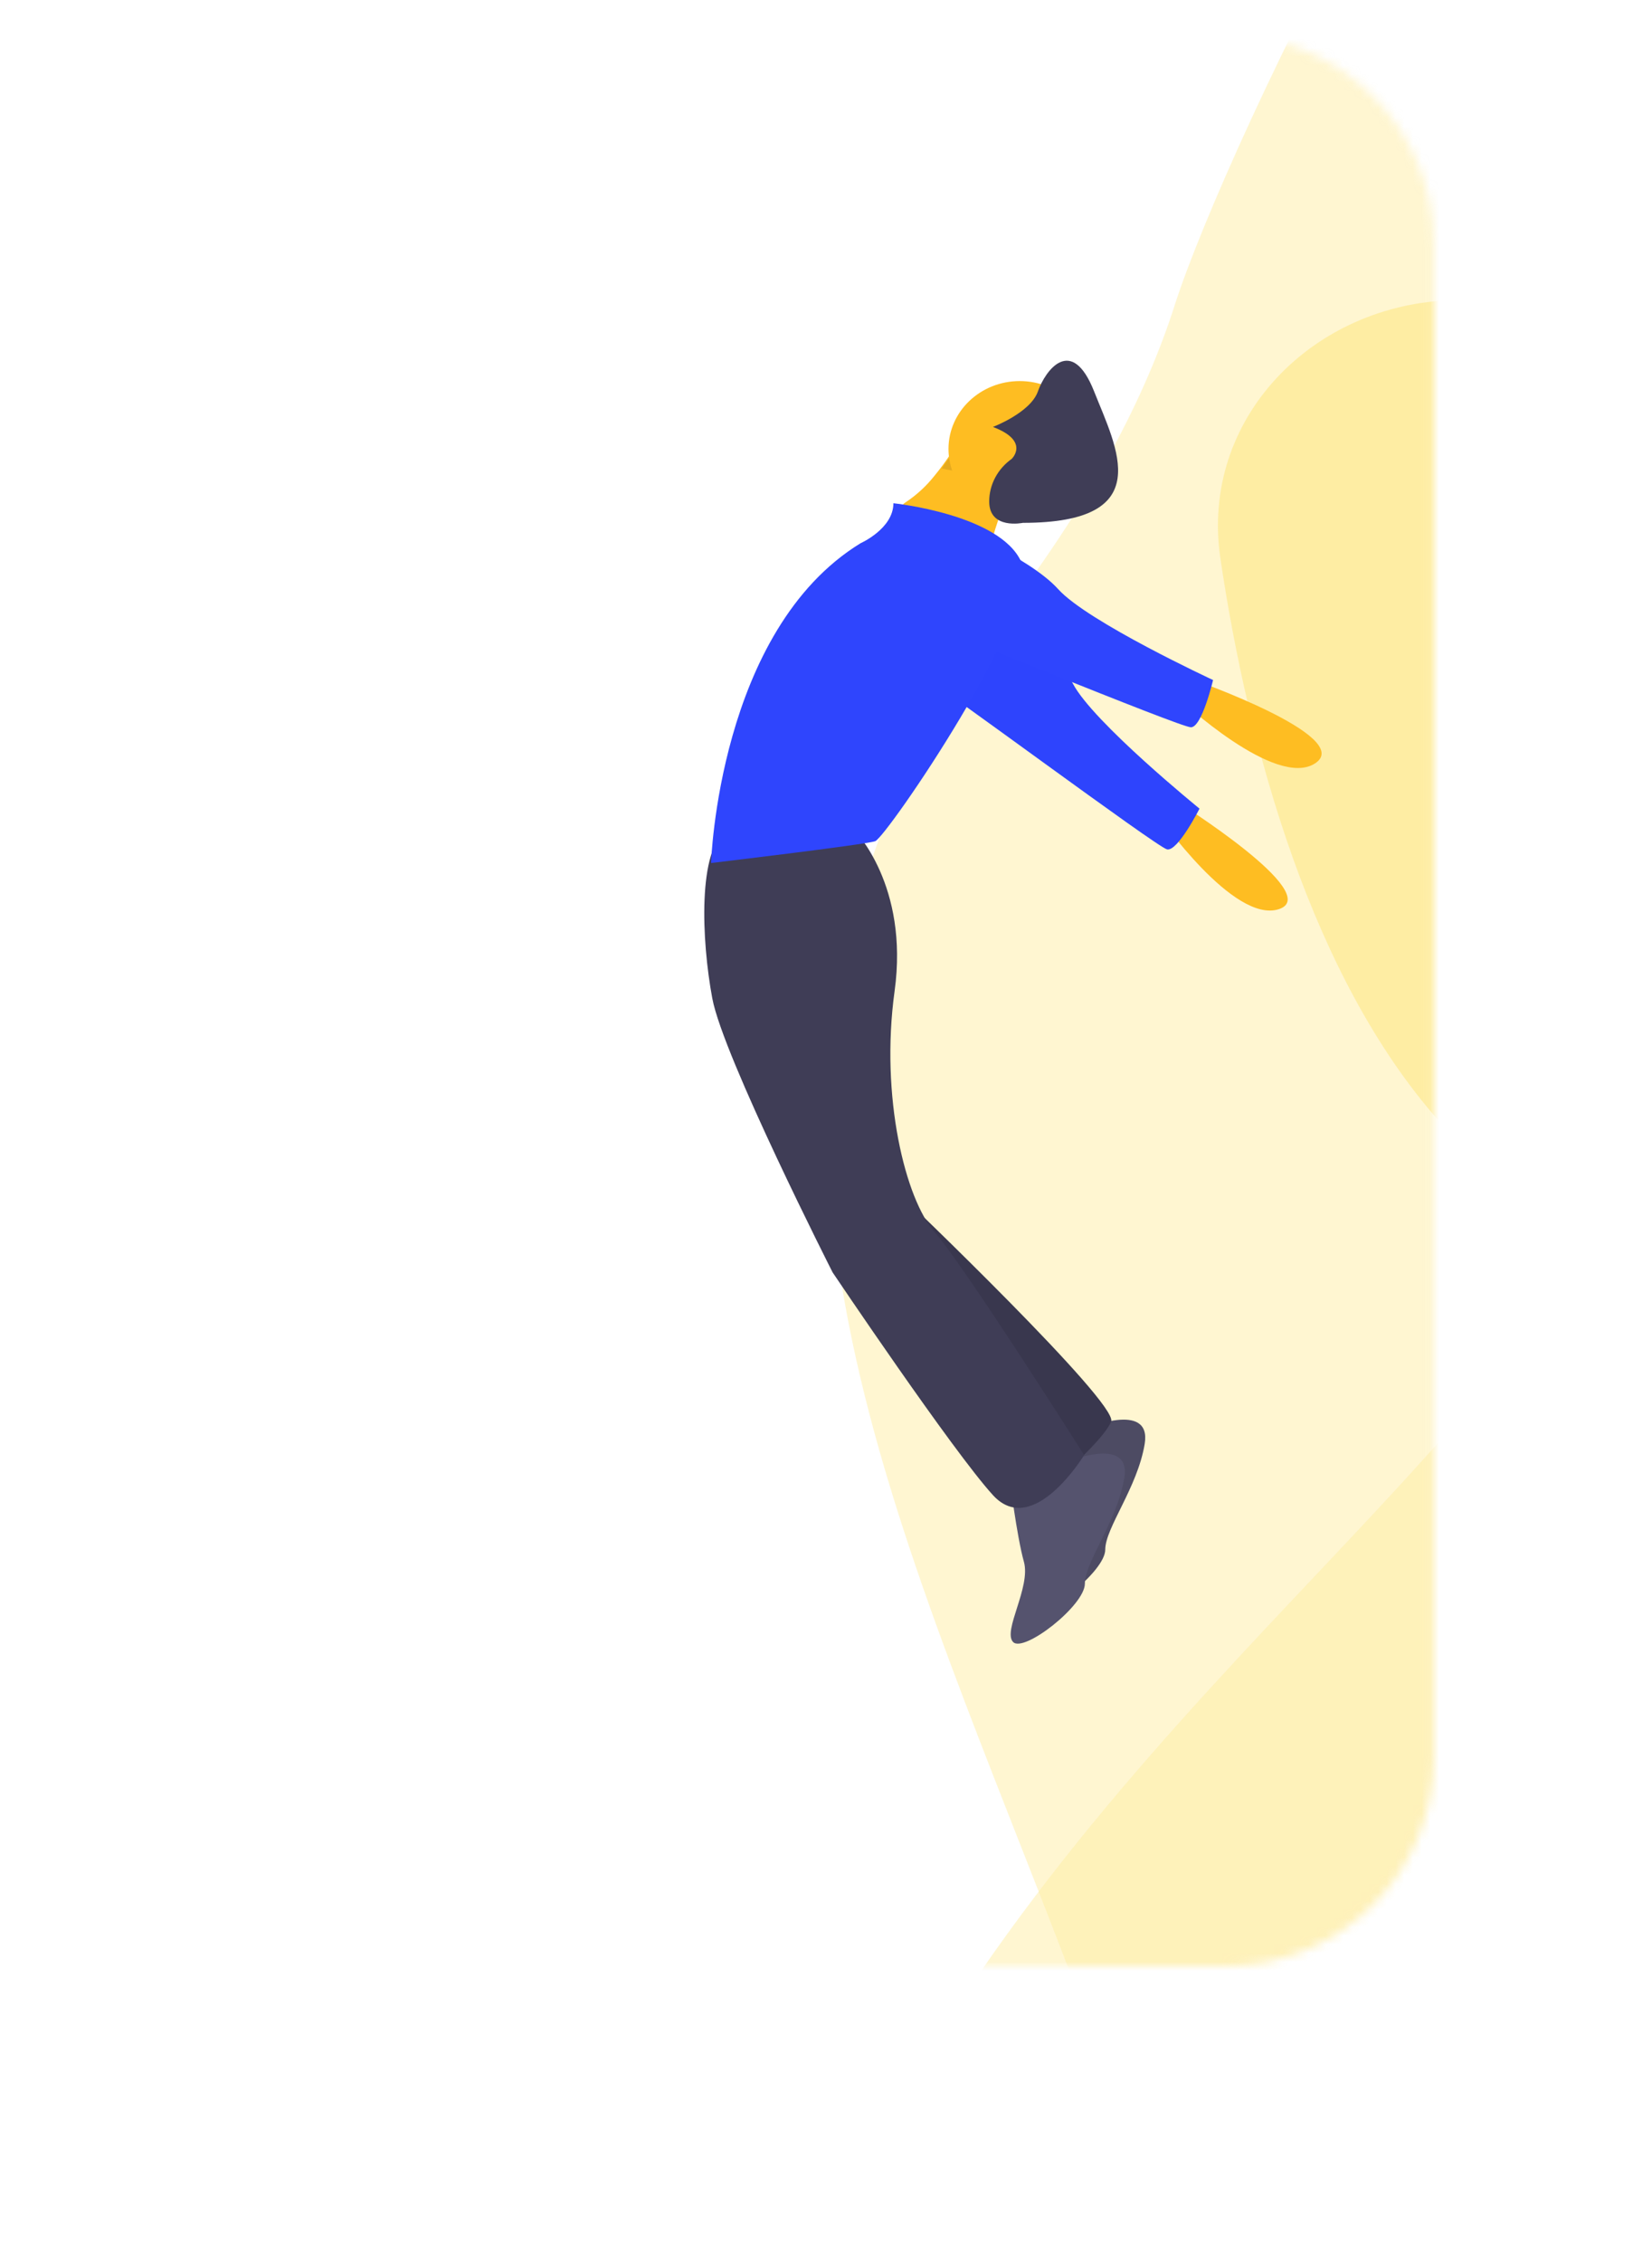 <svg width="190" height="260" viewBox="0 0 190 260" fill="none" xmlns="http://www.w3.org/2000/svg">
<g opacity="0.58">
<mask id="mask0" mask-type="alpha" maskUnits="userSpaceOnUse" x="0" y="0" width="170" height="230">
<path d="M29.019 226C15.954 226 5.289 215.549 5.024 202.486L1.497 28.486C1.225 15.044 12.047 4 25.492 4L140.931 4C154.186 4 164.931 14.745 164.931 28L164.931 202C164.931 215.255 154.186 226 140.931 226L29.019 226Z" fill="white"/>
</mask>
<g mask="url(#mask0)">
<mask id="mask1" mask-type="alpha" maskUnits="userSpaceOnUse" x="77" y="1" width="114" height="378">
<path d="M86.881 348.45L79.208 34.226C78.811 17.938 91.692 4.412 107.98 4.015L151.401 2.954C167.688 2.557 181.214 15.438 181.612 31.726L189.284 345.949C189.682 362.237 176.801 375.763 160.513 376.161L117.092 377.221C100.805 377.619 87.278 364.737 86.881 348.45Z" fill="white" stroke="#E0E0E0"/>
</mask>
<g mask="url(#mask1)">
<path d="M188.197 783.144C160.21 844.623 173.112 889.315 194.516 917.41C208.099 935.24 231.107 921.971 230.536 899.565L209.243 63.452C208.822 46.901 195.072 33.821 178.521 34.225L167.182 34.502C150.98 34.897 137.983 48.15 140.359 64.181C143.609 86.118 150.897 112.33 165.472 128.815C193.247 160.229 227.323 212.55 164.254 355.496C101.185 498.443 195.979 509.166 169.589 573.995C143.198 638.824 242.211 664.487 188.197 783.144Z" fill="#FEE161"/>
<path opacity="0.5" d="M150.455 750.221C127.35 803.942 153.88 858.782 186.048 898.034C201.959 917.448 229.565 904.238 228.952 879.145L208.641 47.285C208.455 39.671 202.132 33.65 194.518 33.835C178.614 34.224 162.331 82.799 171.442 95.841C174.9 100.791 178.301 106.099 181.601 111.781C218.44 175.204 10.55 215.768 109.162 426.29C207.774 636.812 192.875 651.592 150.455 750.221Z" fill="#FEE161"/>
<path opacity="0.5" d="M134.771 839.283C100.131 897.838 126.156 953.351 152.406 984.574C161.079 994.889 176.089 995.561 187.243 987.996L220.692 965.311C229.138 959.582 234.093 949.953 233.844 939.75L209.955 -38.625C209.736 -47.572 202.307 -54.647 193.36 -54.429C174.43 -53.967 140.871 17.013 135.114 35.052C131.727 45.662 125.589 57.309 115.988 70.039C45.563 163.416 180.481 242.945 136.127 385.379C91.773 527.814 96.715 534.319 142.621 651.359C188.527 768.399 187.137 750.764 134.771 839.283Z" fill="#FEE161"/>
</g>
</g>
</g>
<path d="M113.641 64.087C113.924 62.633 114.311 61.201 114.798 59.801C115.3 58.44 115.935 57.278 116.642 57.278C118.357 57.278 110.64 50.043 110.64 50.043C110.64 50.043 110.155 50.937 109.353 52.141C108.761 53.04 108.12 53.907 107.433 54.737C106.518 55.884 105.43 56.885 104.208 57.703C100.779 59.831 113.641 64.087 113.641 64.087Z" fill="#FEBD22"/>
<path d="M135.416 92.176C135.416 92.176 152.309 102.754 147.104 104.493C141.899 106.231 133.275 93.803 133.275 93.803L135.416 92.176Z" fill="#FEBD22"/>
<path d="M113.014 68.27C113.014 68.27 121.049 74.128 123.398 78.585C125.746 83.041 137.956 92.944 137.956 92.944C137.956 92.944 135.435 97.924 134.216 97.624C132.998 97.323 107.872 78.635 105.229 77.122C102.585 75.609 106.614 66.261 113.014 68.27Z" fill="#2F45FD"/>
<path opacity="0.1" d="M113.014 68.27C113.014 68.27 121.049 74.128 123.398 78.585C125.746 83.041 137.956 92.944 137.956 92.944C137.956 92.944 135.435 97.924 134.216 97.624C132.998 97.323 107.872 78.635 105.229 77.122C102.585 75.609 106.614 66.261 113.014 68.27Z" fill="#2F45FD"/>
<path d="M137.265 78.133C137.265 78.133 155.822 84.668 151.286 87.718C146.75 90.768 135.615 80.311 135.615 80.311L137.265 78.133Z" fill="#FEBD22"/>
<path d="M124.64 164.272C124.64 164.272 132.479 160.915 131.654 165.951C130.829 170.987 127.116 175.603 127.116 178.121C127.116 180.639 120.102 186.095 118.864 184.836C117.626 183.577 120.927 178.541 120.102 175.603C119.276 172.666 118.451 165.951 118.451 165.951L124.64 164.272Z" fill="#55536E"/>
<path opacity="0.1" d="M124.64 164.272C124.64 164.272 132.479 160.915 131.654 165.951C130.829 170.987 127.116 175.603 127.116 178.121C127.116 180.639 120.102 186.095 118.864 184.836C117.626 183.577 120.927 178.541 120.102 175.603C119.276 172.666 118.451 165.951 118.451 165.951L124.64 164.272Z" fill="black"/>
<path d="M122.298 168.174C122.298 168.174 130.137 164.817 129.312 169.853C128.487 174.889 124.774 179.506 124.774 182.024C124.774 184.542 117.76 189.997 116.522 188.738C115.284 187.479 118.585 182.443 117.76 179.506C116.935 176.568 116.109 169.853 116.109 169.853L122.298 168.174Z" fill="#55536E"/>
<path d="M103.688 137.43C103.688 137.43 128.639 161.262 127.793 163.39C126.947 165.518 121.449 170.199 121.449 170.199C121.449 170.199 102.419 145.09 103.688 137.43Z" fill="#3F3D56"/>
<path opacity="0.1" d="M103.688 137.43C103.688 137.43 128.639 161.262 127.793 163.39C126.947 165.518 121.449 170.199 121.449 170.199C121.449 170.199 102.419 145.09 103.688 137.43Z" fill="black"/>
<path d="M98.277 95.449C98.277 95.449 104.566 101.746 102.889 113.922C101.212 126.098 104.147 137.854 107.501 141.633C110.856 145.411 124.692 167.244 124.692 167.244C124.692 167.244 118.822 176.9 114.21 171.862C109.598 166.824 95.761 146.251 95.761 146.251C95.761 146.251 83.182 121.48 81.924 114.762C80.666 108.044 80.247 97.548 83.601 95.449C86.956 93.349 98.277 95.449 98.277 95.449Z" fill="#3F3D56"/>
<path opacity="0.1" d="M108.309 53.843C113.33 54.842 112.831 55.036 115.917 56.077C115.935 56.028 115.952 55.986 115.969 55.945C116.442 54.863 116.738 56.284 117.422 56.284C119.141 56.284 111.404 49.262 111.404 49.262C111.404 49.262 111.111 49.782 110.608 50.563C110.458 50.79 110.295 51.038 110.114 51.298C109.964 51.517 109.8 51.748 109.628 51.988L108.309 53.843Z" fill="black"/>
<path d="M117.28 59.405C121.805 59.405 125.473 55.912 125.473 51.603C125.473 47.294 121.805 43.801 117.28 43.801C112.756 43.801 109.088 47.294 109.088 51.603C109.088 55.912 112.756 59.405 117.28 59.405Z" fill="#FEBD22"/>
<path d="M102.752 57.844C102.752 57.844 114.914 59.097 117.431 64.527C119.947 69.957 101.913 96.272 100.655 96.689C99.396 97.107 81.781 99.195 81.781 99.195C81.781 99.195 82.62 72.463 98.977 62.438C98.977 62.438 102.752 60.768 102.752 57.844Z" fill="#2F45FD"/>
<path d="M108.983 60.2C108.983 60.2 118.313 63.96 121.705 67.72C125.098 71.479 139.517 78.163 139.517 78.163C139.517 78.163 138.245 83.594 136.972 83.594C135.7 83.594 106.438 71.479 103.47 70.644C100.501 69.808 102.198 59.782 108.983 60.2Z" fill="#2F45FD"/>
<path d="M116.355 52.746C116.355 52.746 118.51 50.705 114.2 49.072C114.2 49.072 118.51 47.438 119.372 44.989C120.234 42.539 123.25 38.456 125.836 44.989C128.422 51.521 133.162 60.096 117.648 60.096C117.648 60.096 113.77 60.912 113.77 57.646C113.77 56.695 114.003 55.757 114.452 54.907C114.901 54.056 115.552 53.317 116.355 52.746V52.746Z" fill="#3F3D56"/>
</svg>
